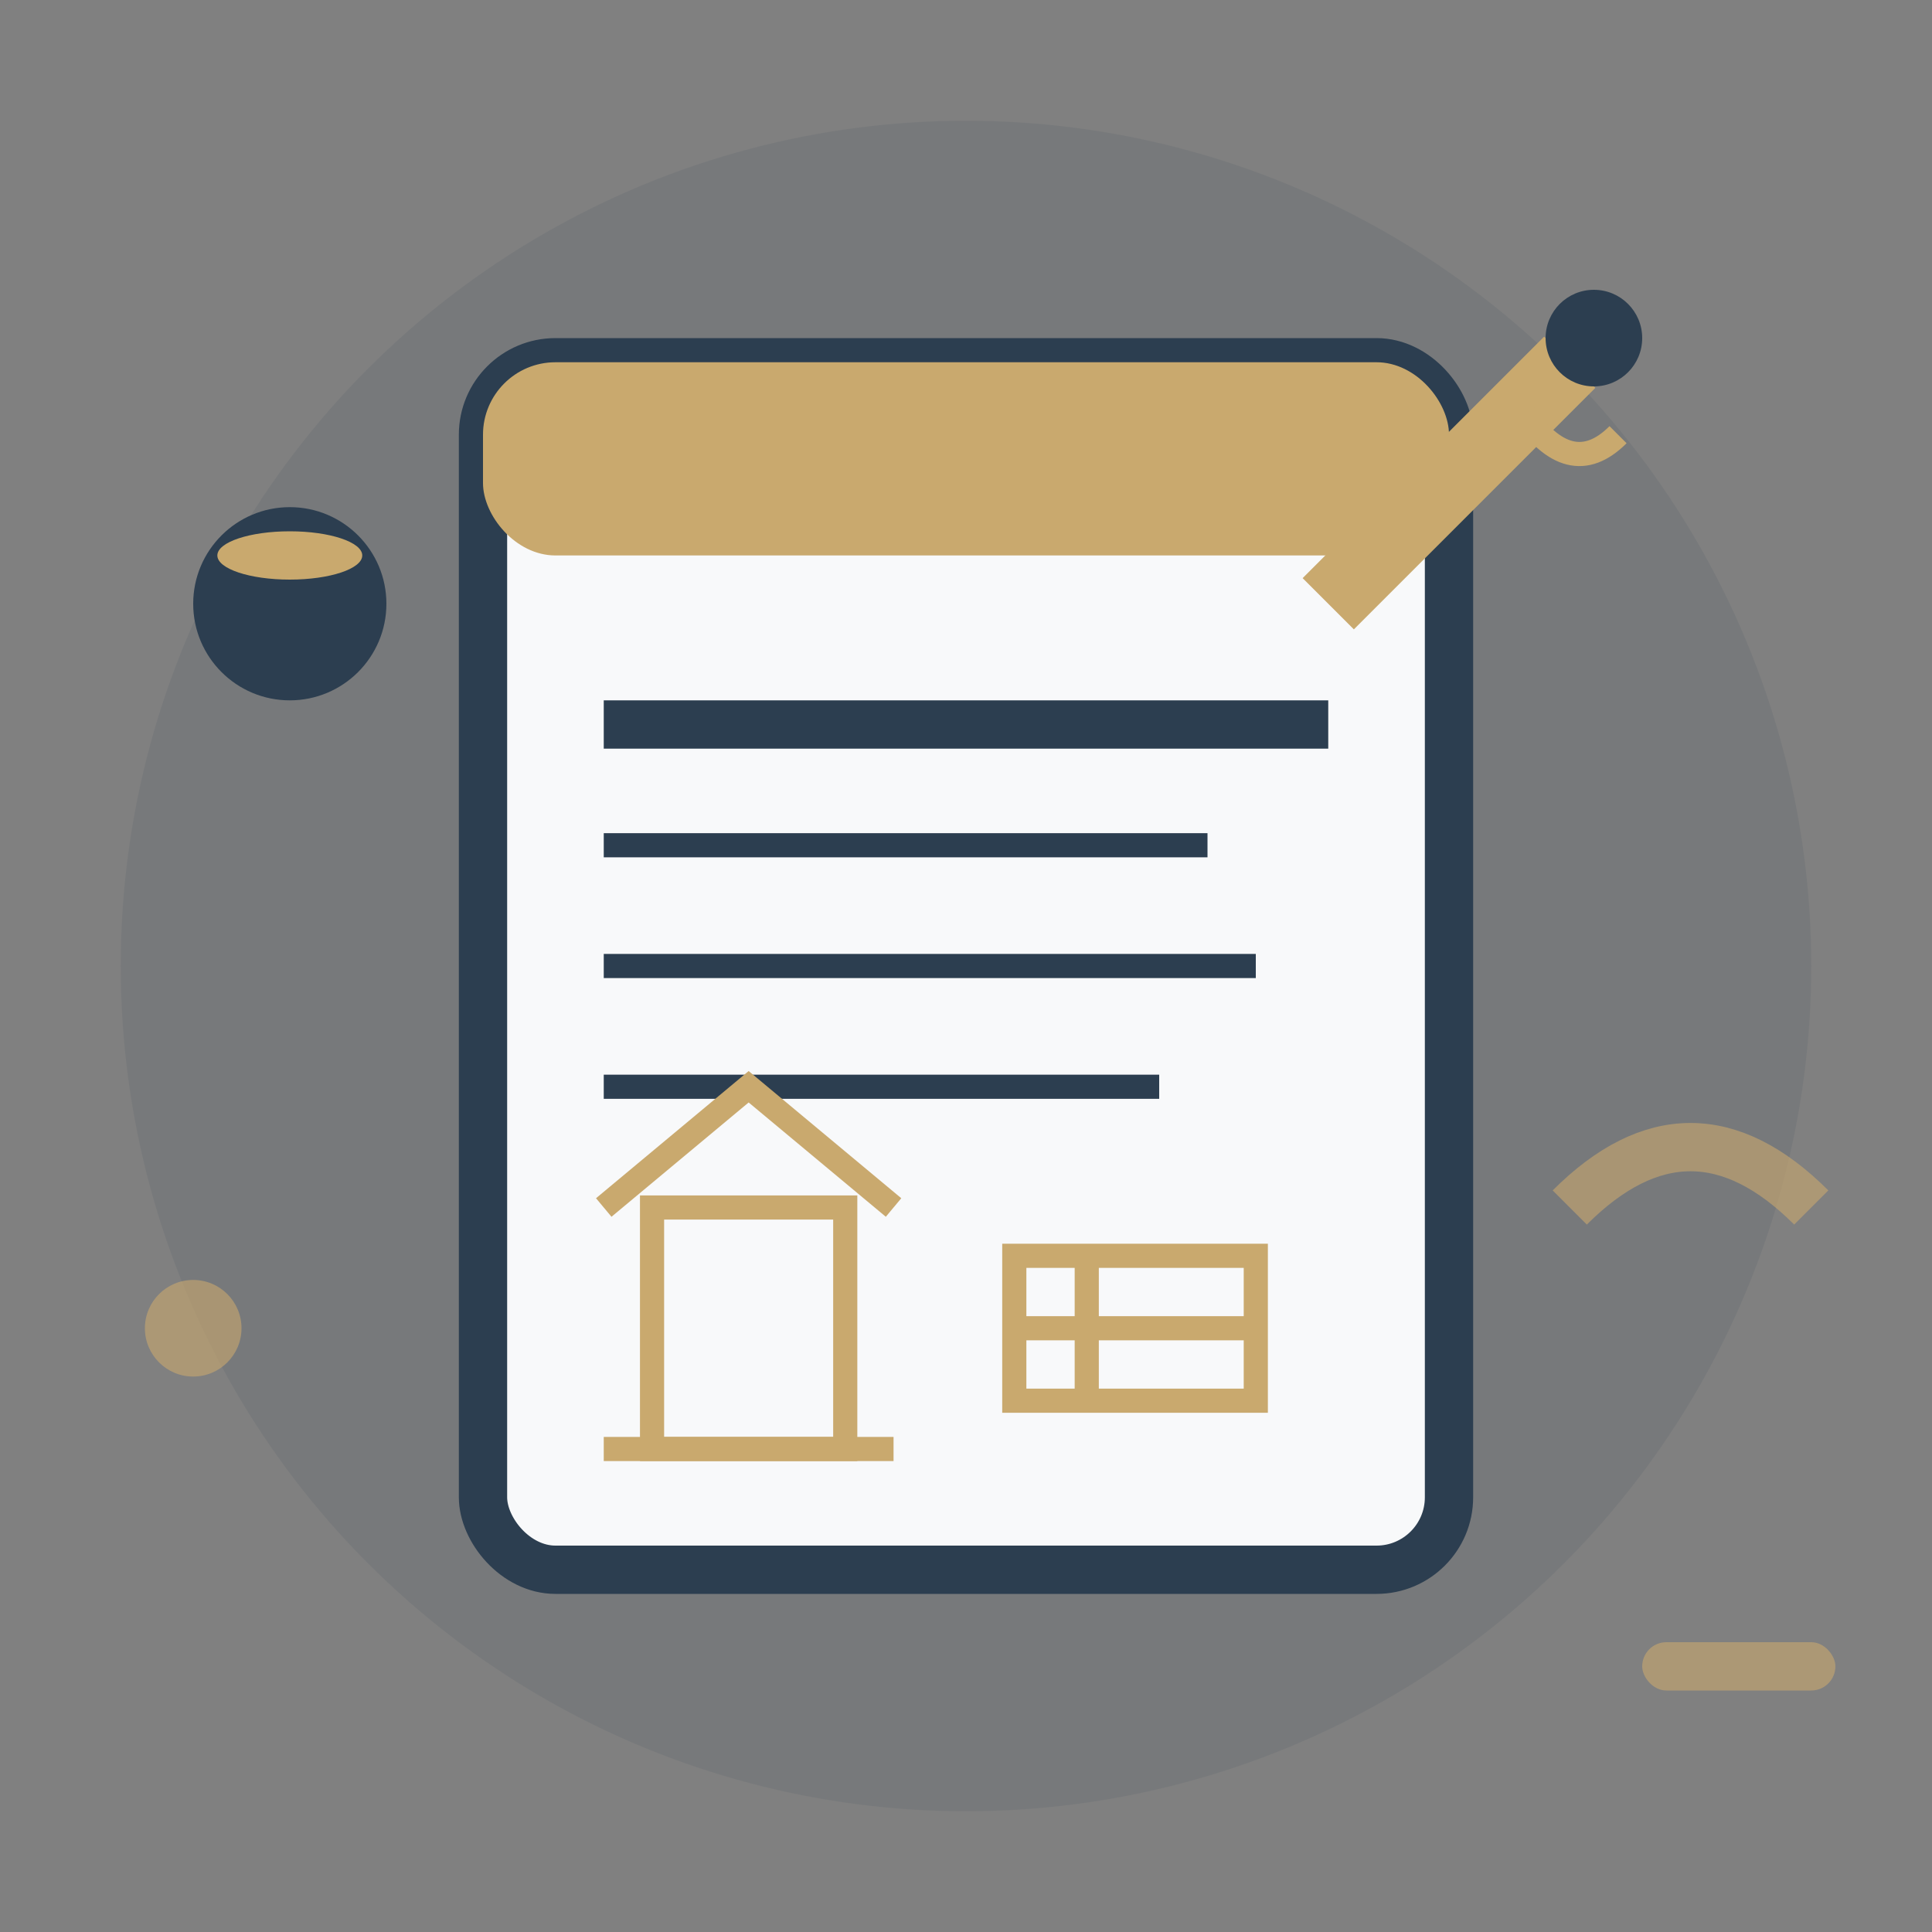 <svg width="80" height="80" viewBox="0 0 80 80" fill="none" xmlns="http://www.w3.org/2000/svg">
  <rect x="0" y="0" width="80" height="80" fill="#808080" stroke="none"/>
  <circle cx="40" cy="40" r="35" fill="#2c3e50" opacity="0.1"/>
  
  <!-- Scroll/document -->
  <rect x="20" y="15" width="40" height="50" rx="3" fill="#f8f9fa" stroke="#2c3e50" stroke-width="2"/>
  
  <!-- Document header -->
  <rect x="20" y="15" width="40" height="8" rx="3" fill="#c9a96e"/>
  
  <!-- Text lines -->
  <line x1="25" y1="30" x2="55" y2="30" stroke="#2c3e50" stroke-width="2"/>
  <line x1="25" y1="35" x2="50" y2="35" stroke="#2c3e50" stroke-width="1"/>
  <line x1="25" y1="40" x2="52" y2="40" stroke="#2c3e50" stroke-width="1"/>
  <line x1="25" y1="45" x2="48" y2="45" stroke="#2c3e50" stroke-width="1"/>
  
  <!-- Small architectural diagram -->
  <rect x="27" y="50" width="8" height="10" fill="none" stroke="#c9a96e" stroke-width="1"/>
  <line x1="25" y1="60" x2="37" y2="60" stroke="#c9a96e" stroke-width="1"/>
  <path d="M25 50 L31 45 L37 50" stroke="#c9a96e" stroke-width="1" fill="none"/>
  
  <!-- Small floor plan -->
  <rect x="42" y="52" width="10" height="6" fill="none" stroke="#c9a96e" stroke-width="1"/>
  <line x1="45" y1="52" x2="45" y2="58" stroke="#c9a96e" stroke-width="1"/>
  <line x1="42" y1="55" x2="52" y2="55" stroke="#c9a96e" stroke-width="1"/>
  
  <!-- Quill pen -->
  <line x1="55" y1="25" x2="65" y2="15" stroke="#c9a96e" stroke-width="3"/>
  <circle cx="66" cy="14" r="2" fill="#2c3e50"/>
  <path d="M63 17 Q65 20 67 18" stroke="#c9a96e" stroke-width="1" fill="none"/>
  
  <!-- Ink well -->
  <circle cx="12" cy="25" r="4" fill="#2c3e50"/>
  <ellipse cx="12" cy="23" rx="3" ry="1" fill="#c9a96e"/>
  
  <!-- Decorative elements -->
  <path d="M65 50 Q70 45 75 50" stroke="#c9a96e" stroke-width="2" fill="none" opacity="0.6"/>
  <circle cx="8" cy="55" r="2" fill="#c9a96e" opacity="0.6"/>
  <rect x="68" y="68" width="8" height="2" rx="1" fill="#c9a96e" opacity="0.6"/>
</svg>
